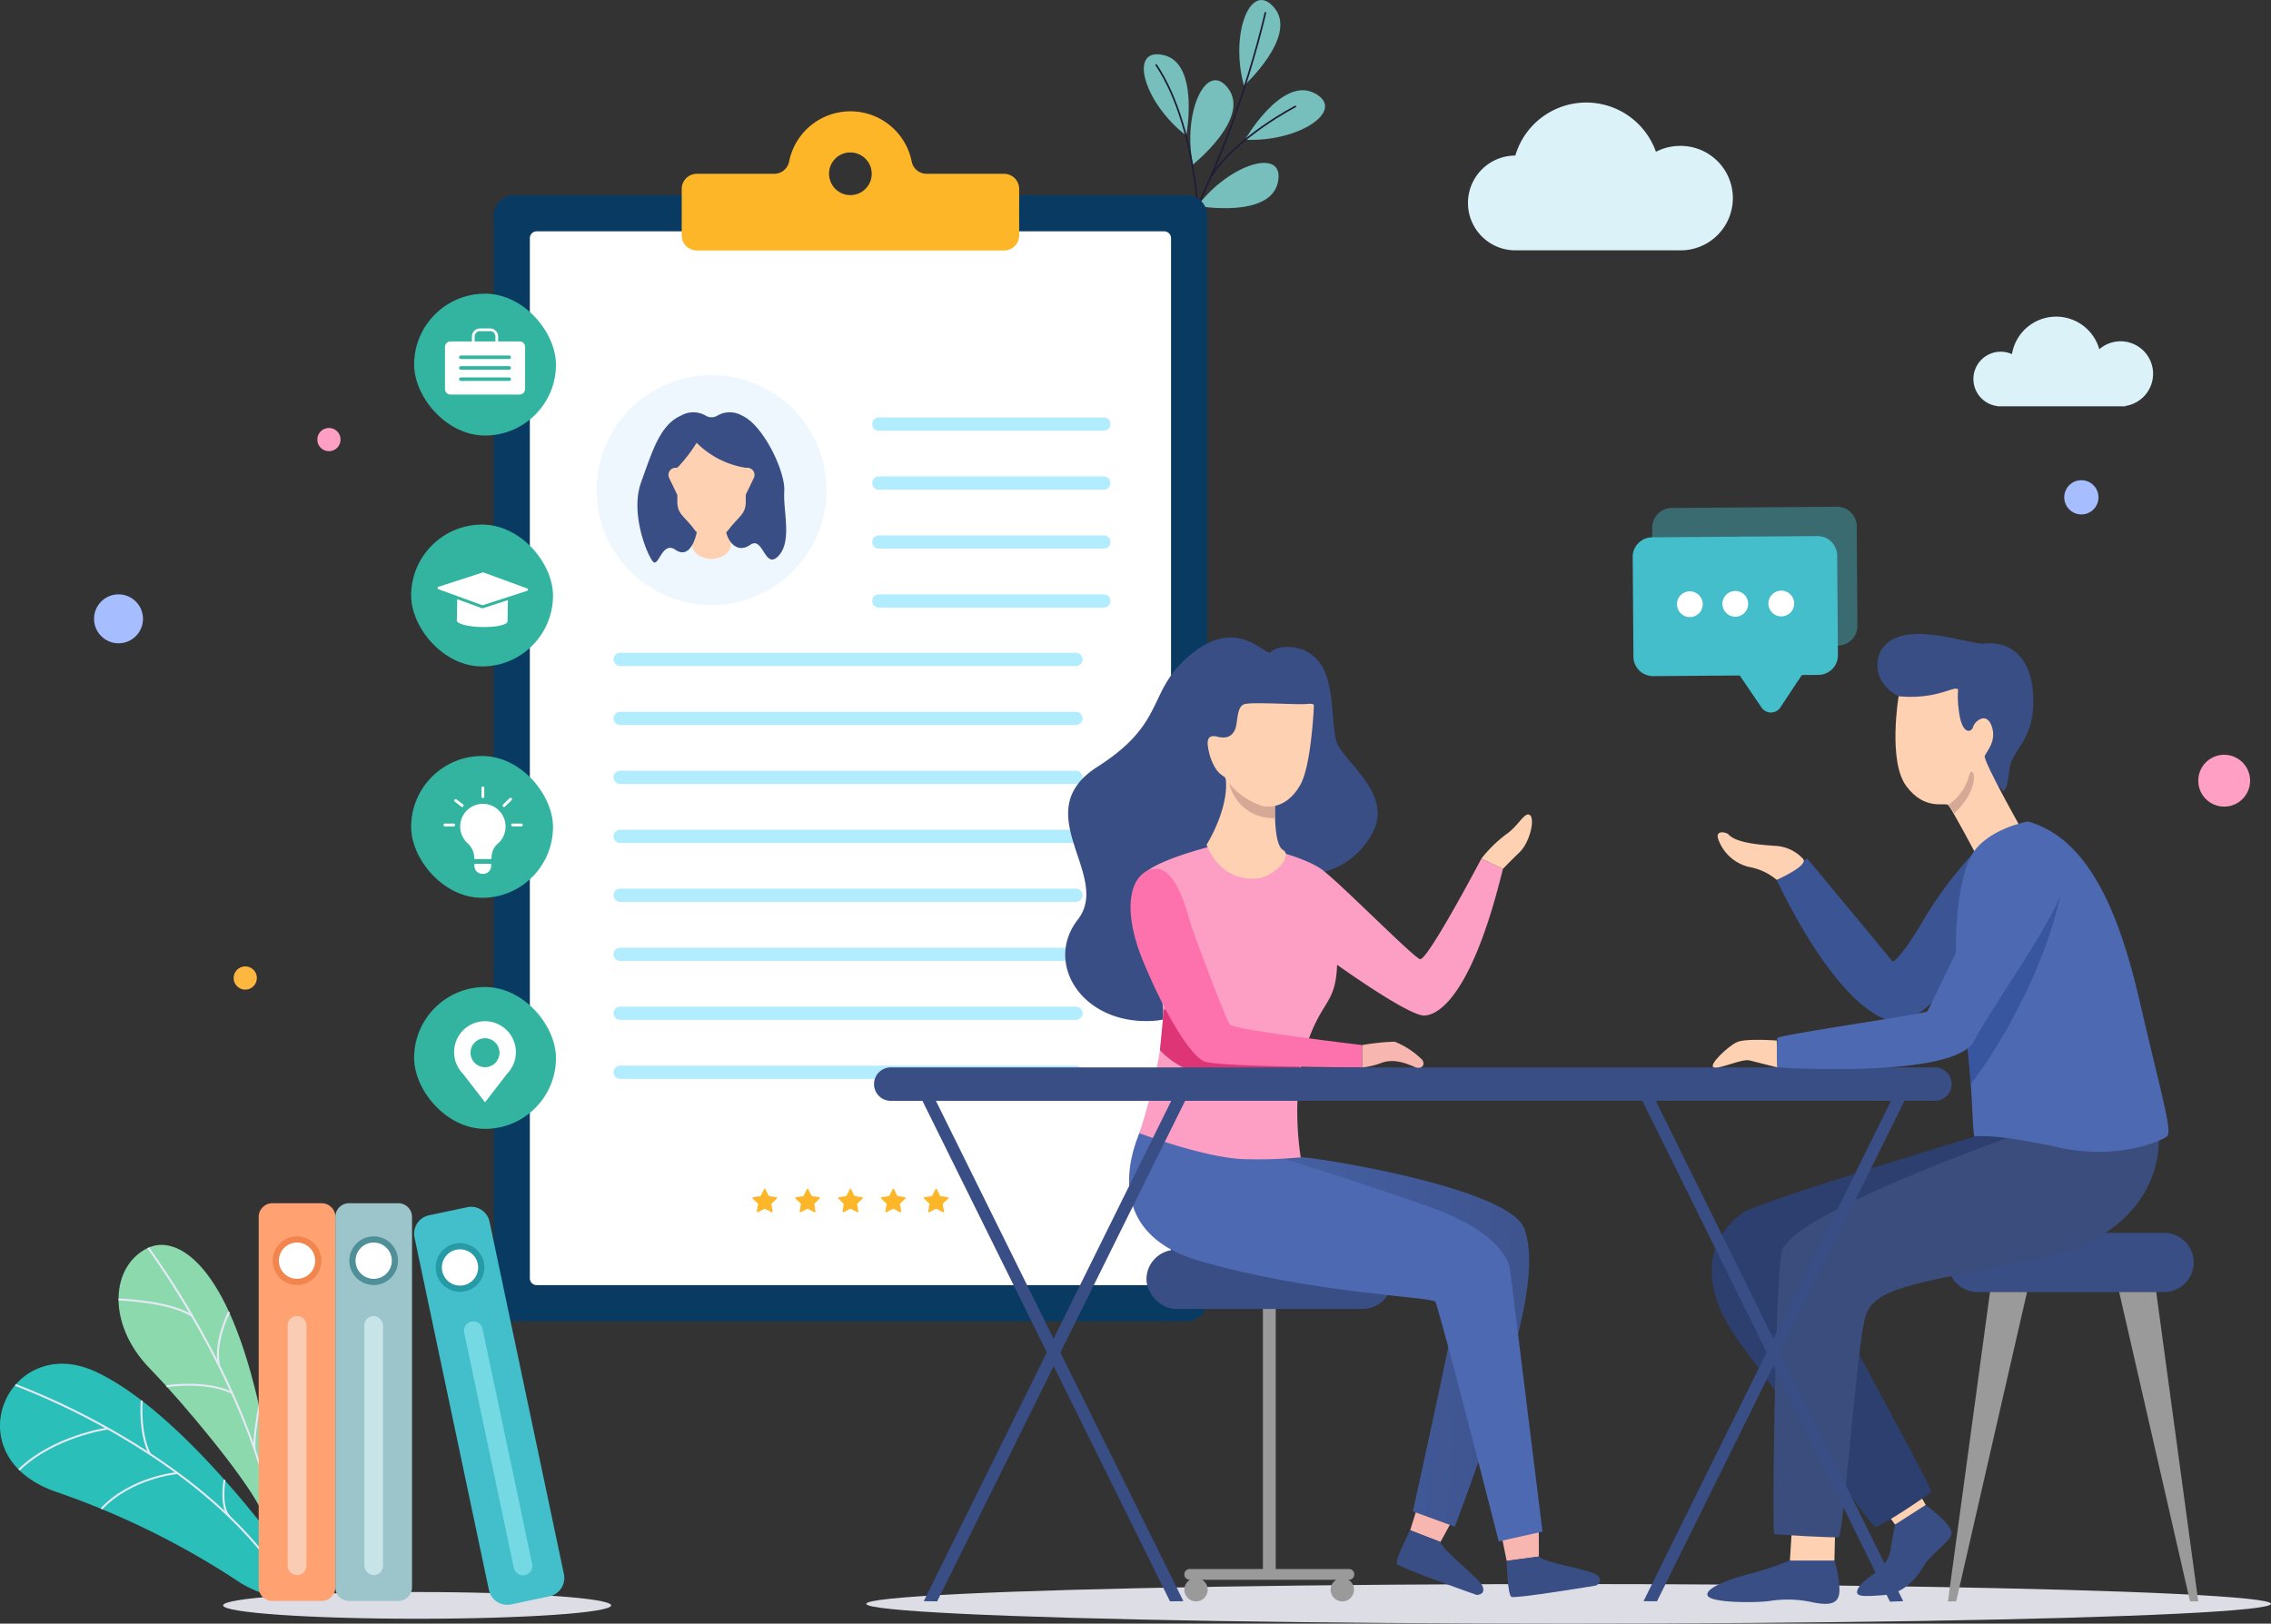 <svg xmlns="http://www.w3.org/2000/svg" xmlns:xlink="http://www.w3.org/1999/xlink" width="320.982" height="229.516" viewBox="0 0 320.982 229.516">
  <rect x="0" y="0" width="320.982" height="229.516" fill="#333333" stroke="none"/>
  <defs>
    <linearGradient id="linear-gradient" x1="1147.299" y1="-420.319" x2="1133.562" y2="-289.231" gradientUnits="objectBoundingBox">
      <stop offset="0" stop-color="#40e586"/>
      <stop offset="1" stop-color="#328784"/>
    </linearGradient>
    <linearGradient id="linear-gradient-2" x1="1.383" y1="0.596" x2="-0.617" y2="0.393" gradientUnits="objectBoundingBox">
      <stop offset="0" stop-color="#394e85"/>
      <stop offset="1" stop-color="#4d69b2"/>
    </linearGradient>
  </defs>
  <g id="グループ_15494" data-name="グループ 15494" transform="translate(-342.663 -210.21)">
    <g id="グループ_15455" data-name="グループ 15455" transform="translate(503.667 210.21)">
      <path id="パス_46343" data-name="パス 46343" d="M1337.8,268.614s1.9-10.171-3.185-11.378S1331.759,263.973,1337.8,268.614Z" transform="translate(-1331.134 -249.447)" fill="#76bfbd"/>
      <path id="パス_46344" data-name="パス 46344" d="M1372.375,291.517s8.1-6.444,5.043-10.685S1370.848,284.052,1372.375,291.517Z" transform="translate(-1364.774 -268.257)" fill="#76bfbd"/>
      <path id="パス_46345" data-name="パス 46345" d="M1378.215,357.184s10.188,1.806,11.349-3.289S1382.8,351.1,1378.215,357.184Z" transform="translate(-1369.967 -328.066)" fill="#76bfbd"/>
      <path id="パス_46346" data-name="パス 46346" d="M1419.28,295.252s5.155-8.971,9.807-6.591S1426.889,295.64,1419.28,295.252Z" transform="translate(-1404.321 -275.503)" fill="#76bfbd"/>
      <path id="パス_46347" data-name="パス 46347" d="M1415.032,222.322s7.637-6.981,4.3-11S1413,214.979,1415.032,222.322Z" transform="translate(-1400.214 -210.21)" fill="#76bfbd"/>
      <path id="パス_46348" data-name="パス 46348" d="M1327.937,261.429l-.184-.145c12.124-15.388,17.693-40.447,17.748-40.7l.229.05C1345.674,220.888,1340.094,246,1327.937,261.429Z" transform="translate(-1327.753 -218.89)" fill="#1f1c37"/>
      <path id="パス_46349" data-name="パス 46349" d="M1347.516,285.633c0-.016-.087-1.579-.427-3.9-.679-4.644-2.172-11.2-5.432-16.048l.194-.13c3.284,4.886,4.787,11.477,5.469,16.145.341,2.332.428,3.9.429,3.92Z" transform="translate(-1339.385 -256.509)" fill="#1f1c37"/>
      <path id="パス_46350" data-name="パス 46350" d="M1389.743,311.432l-.2-.127c3.592-5.57,11.931-9.87,12.015-9.913l.106.208C1401.584,301.644,1393.3,305.916,1389.743,311.432Z" transform="translate(-1379.447 -286.49)" fill="#1f1c37"/>
    </g>
    <ellipse id="楕円形_969" data-name="楕円形 969" cx="99.27" cy="2.798" rx="99.27" ry="2.798" transform="translate(465.106 434.129)" fill="#dddde6"/>
    <rect id="長方形_27564" data-name="長方形 27564" width="1.807" height="38.029" transform="translate(521.164 394.394)" fill="#9a9a9a"/>
    <path id="パス_46393" data-name="パス 46393" d="M1390.106,1568.764H1367.6a.76.76,0,0,1-.76-.76h0a.76.76,0,0,1,.76-.76h22.507a.76.76,0,0,1,.76.76h0A.76.76,0,0,1,1390.106,1568.764Z" transform="translate(-856.785 -1135.24)" fill="#9a9a9a"/>
    <circle id="楕円形_970" data-name="楕円形 970" cx="1.654" cy="1.654" r="1.654" transform="translate(510.055 433.278)" fill="#9a9a9a"/>
    <circle id="楕円形_971" data-name="楕円形 971" cx="1.654" cy="1.654" r="1.654" transform="translate(530.732 433.278)" fill="#9a9a9a"/>
    <path id="パス_46433" data-name="パス 46433" d="M2.905,0H97.96a2.905,2.905,0,0,1,2.905,2.905v153.4a2.905,2.905,0,0,1-2.905,2.905H2.905A2.905,2.905,0,0,1,0,156.306V2.905A2.905,2.905,0,0,1,2.905,0Z" transform="translate(412.431 237.789)" fill="#093b62"/>
    <path id="パス_46432" data-name="パス 46432" d="M.968,0H89.659a.968.968,0,0,1,.968.968V148a.968.968,0,0,1-.968.968H.968A.968.968,0,0,1,0,148V.968A.968.968,0,0,1,.968,0Z" transform="translate(417.55 242.908)" fill="#fff"/>
    <g id="グループ_15464" data-name="グループ 15464" transform="translate(429.381 302.488)">
      <g id="グループ_15456" data-name="グループ 15456" transform="translate(0 58.356)">
        <path id="パス_46351" data-name="パス 46351" d="M938.6,1133.725H874.18a.936.936,0,0,1-.937-.936h0a.936.936,0,0,1,.937-.936H938.6a.936.936,0,0,1,.936.936h0A.936.936,0,0,1,938.6,1133.725Z" transform="translate(-873.243 -1131.852)" fill="#b2ecff"/>
      </g>
      <g id="グループ_15457" data-name="グループ 15457" transform="translate(0 50.019)">
        <path id="パス_46352" data-name="パス 46352" d="M938.6,1082.718H874.18a.937.937,0,0,1-.937-.937h0a.936.936,0,0,1,.937-.936H938.6a.936.936,0,0,1,.936.936h0A.936.936,0,0,1,938.6,1082.718Z" transform="translate(-873.243 -1080.845)" fill="#b2ecff"/>
      </g>
      <g id="グループ_15458" data-name="グループ 15458" transform="translate(0 41.683)">
        <path id="パス_46353" data-name="パス 46353" d="M938.6,1031.711H874.18a.936.936,0,0,1-.937-.936h0a.937.937,0,0,1,.937-.937H938.6a.936.936,0,0,1,.936.937h0A.936.936,0,0,1,938.6,1031.711Z" transform="translate(-873.243 -1029.838)" fill="#b2ecff"/>
      </g>
      <g id="グループ_15459" data-name="グループ 15459" transform="translate(0 33.346)">
        <path id="パス_46354" data-name="パス 46354" d="M938.6,980.7H874.18a.937.937,0,0,1-.937-.937h0a.936.936,0,0,1,.937-.936H938.6a.936.936,0,0,1,.936.936h0A.937.937,0,0,1,938.6,980.7Z" transform="translate(-873.243 -978.832)" fill="#b2ecff"/>
      </g>
      <g id="グループ_15460" data-name="グループ 15460" transform="translate(0 25.01)">
        <path id="パス_46355" data-name="パス 46355" d="M938.6,929.7H874.18a.936.936,0,0,1-.937-.936h0a.937.937,0,0,1,.937-.937H938.6a.936.936,0,0,1,.936.937h0A.936.936,0,0,1,938.6,929.7Z" transform="translate(-873.243 -927.825)" fill="#b2ecff"/>
      </g>
      <g id="グループ_15461" data-name="グループ 15461" transform="translate(0 16.673)">
        <path id="パス_46356" data-name="パス 46356" d="M938.6,878.691H874.18a.937.937,0,0,1-.937-.936h0a.937.937,0,0,1,.937-.937H938.6a.937.937,0,0,1,.936.937h0A.937.937,0,0,1,938.6,878.691Z" transform="translate(-873.243 -876.818)" fill="#b2ecff"/>
      </g>
      <g id="グループ_15462" data-name="グループ 15462" transform="translate(0 8.337)">
        <path id="パス_46357" data-name="パス 46357" d="M938.6,827.685H874.18a.937.937,0,0,1-.937-.937h0a.936.936,0,0,1,.937-.936H938.6a.936.936,0,0,1,.936.936h0A.936.936,0,0,1,938.6,827.685Z" transform="translate(-873.243 -825.812)" fill="#b2ecff"/>
      </g>
      <g id="グループ_15463" data-name="グループ 15463" transform="translate(0 0)">
        <path id="パス_46358" data-name="パス 46358" d="M938.6,776.678H874.18a.936.936,0,0,1-.937-.936h0a.937.937,0,0,1,.937-.937H938.6a.936.936,0,0,1,.936.937h0A.936.936,0,0,1,938.6,776.678Z" transform="translate(-873.243 -774.805)" fill="#b2ecff"/>
      </g>
    </g>
    <path id="パス_48088" data-name="パス 48088" d="M2896.566,357.773a10.918,10.918,0,0,0,7.633-6.358c2.092-5.324-4.786-9.578-5.485-12.357s-.189-8.054-2.316-10.971-6.134-2.445-6.857-1.53-4.479-5.14-11.141.193-3.334,9.618-13.425,16.057,2.114,15.335-2.767,21.6.8,15.09,10.907,14.287S2896.566,357.773,2896.566,357.773Z" transform="translate(-2367.211 -24.198)" fill="#394e85"/>
    <g id="グループ_15452" data-name="グループ 15452" transform="translate(359.414 386.185)">
      <path id="パス_46325" data-name="パス 46325" d="M449.371,1287.312c-5.3,2.485-5.937,10.7.183,17.019,5.185,5.35,13.285,15.217,15.556,19.616s4.309,3.95-.388-15.648S453.045,1285.589,449.371,1287.312Z" transform="translate(-445.174 -1286.902)" fill="#8bd9ac"/>
      <path id="パス_46326" data-name="パス 46326" d="M488.072,1327.859l-.274.042c-1.5-9.76-6.221-19.8-9.915-26.5a122.553,122.553,0,0,0-7.735-12.331l.223-.165a122.849,122.849,0,0,1,7.755,12.361C481.831,1307.988,486.564,1318.058,488.072,1327.859Z" transform="translate(-466.062 -1288.578)" fill="#e7e9f8"/>
      <path id="パス_46327" data-name="パス 46327" d="M455.493,1335.846c-2.852-2.046-10.267-2.334-10.342-2.337l.01-.277c.308.011,7.574.3,10.493,2.389Z" transform="translate(-445.151 -1325.66)" fill="#e7e9f8"/>
      <path id="パス_46328" data-name="パス 46328" d="M495.639,1408.395c-3.736-1.767-9.139-.919-9.193-.91l-.044-.274c.055-.009,5.542-.872,9.356.933Z" transform="translate(-479.659 -1387.369)" fill="#e7e9f8"/>
      <path id="パス_46329" data-name="パス 46329" d="M530.687,1352.2l-.271.059c-.75-3.42,1.35-7.488,1.44-7.659l.246.129C532.079,1344.774,529.958,1348.884,530.687,1352.2Z" transform="translate(-516.345 -1335.173)" fill="#e7e9f8"/>
      <path id="パス_46330" data-name="パス 46330" d="M562.125,1432.566l-.274.044c-.247-1.541.606-5.965.642-6.152l.273.053C562.756,1426.556,561.886,1431.073,562.125,1432.566Z" transform="translate(-542.74 -1403.649)" fill="#e7e9f8"/>
    </g>
    <g id="グループ_15453" data-name="グループ 15453" transform="translate(342.663 402.989)">
      <line id="線_339" data-name="線 339" y1="0.346" x2="0.434" transform="translate(23.754 10.669)" fill="url(#linear-gradient)"/>
      <path id="パス_46331" data-name="パス 46331" d="M382.568,1416.23s-14.115-19.739-26.425-25.408-20.254,12.037-5.444,17.038a114.066,114.066,0,0,1,26.088,12.922S387.185,1426.971,382.568,1416.23Z" transform="translate(-342.663 -1389.716)" fill="#2abfb9"/>
      <path id="パス_46332" data-name="パス 46332" d="M394.238,1436.454l.24-.14c-5.809-9.917-16.03-17.3-23.581-21.754a101.356,101.356,0,0,0-15.143-7.356l-.094.261a101.116,101.116,0,0,1,15.1,7.337C378.282,1419.234,388.46,1426.59,394.238,1436.454Z" transform="translate(-353.535 -1404.345)" fill="#e7e9f8"/>
      <path id="パス_46333" data-name="パス 46333" d="M371.143,1445.18l-.037-.275c-.076.01-7.662,1.07-12.642,5.876l.193.2C363.572,1446.238,371.068,1445.19,371.143,1445.18Z" transform="translate(-355.881 -1435.885)" fill="#e7e9f8"/>
      <path id="パス_46334" data-name="パス 46334" d="M440.609,1483.7l-.022-.277c-.065.005-6.552.567-10.842,5.1l.2.191C434.164,1484.258,440.545,1483.706,440.609,1483.7Z" transform="translate(-415.512 -1468.108)" fill="#e7e9f8"/>
      <path id="パス_46335" data-name="パス 46335" d="M465.279,1429.069l.247-.128c-1.487-2.875-1.13-7.422-1.126-7.467l-.277-.023C464.107,1421.64,463.755,1426.123,465.279,1429.069Z" transform="translate(-444.233 -1416.264)" fill="#e7e9f8"/>
      <path id="パス_46336" data-name="パス 46336" d="M535.836,1495.261l.2-.2c-1.256-1.246-.637-5-.63-5.042l-.274-.046C535.1,1490.136,534.479,1493.915,535.836,1495.261Z" transform="translate(-503.532 -1473.59)" fill="#e7e9f8"/>
    </g>
    <path id="パス_46337" data-name="パス 46337" d="M1906.651,949.937a57.74,57.74,0,0,0-6.6,8.82c-2.5,4.381-4.382,6.487-4.609,6.145s-12.006-14.51-12.006-14.51l-4.312,3.016s7.569,16.672,15.329,19.688,17.149-19.346,17.149-19.346Z" transform="translate(-1285.34 -618.825)" fill="#3b5493"/>
    <g id="グループ_15454" data-name="グループ 15454" transform="translate(605.134 419.117)">
      <path id="パス_46338" data-name="パス 46338" d="M1965.557,1488.392l2.215,3.825v1.891l-4.339.888-3.52-4.817Z" transform="translate(-1958.059 -1488.392)" fill="#fdd1b1"/>
      <path id="パス_46339" data-name="パス 46339" d="M1953.947,1514.572l4.339-2.778s3.93,2.891,3.644,4.106-3,2.929-3.858,4.43-2.715,4-5.716,4.216-4.431.342-3.5-1.158,4-2.414,4.431-5.09C1953.613,1516.252,1953.947,1514.572,1953.947,1514.572Z" transform="translate(-1948.574 -1507.969)" fill="#394e85"/>
    </g>
    <path id="パス_46340" data-name="パス 46340" d="M1862.78,1184.783s-33.231,10.015-35.506,11.608-8.649,7.53,0,18.958,17.981,25.425,18.777,25.425,7.511-4.552,7.853-4.893-13.2-24.7-13.543-25.833,17.184-16.729,17.184-16.729l12.786-9.177Z" transform="translate(-1238.283 -814.751)" fill="#2c3f6f"/>
    <path id="パス_46341" data-name="パス 46341" d="M1966.733,760.8c-.835,1.343-1.195,4.666,2.447,6.544s14.807,13.4,14.807,13.4.556.029.841-2.987,3.812-4.154,3.357-10.811-4.837-7.34-6.828-7.056S1969.635,756.13,1966.733,760.8Z" transform="translate(-1358.168 -458.704)" fill="#394e85"/>
    <path id="パス_46342" data-name="パス 46342" d="M1982.241,806.878s-1.536,9.161,1.081,12.689,5.462,2.276,5.918,2.674,3.942,7,3.942,7l6.742-3.022s-5.791-10.233-5.506-10.916,1.725-2.105.976-4.211-2.4-.683-2.626.114-1.536,1.2-1.992-2.105.228-3.243-.455-3.3S1987.021,807.333,1982.241,806.878Z" transform="translate(-1371.23 -498.243)" fill="#fdd1b1"/>
    <g id="グループ_15465" data-name="グループ 15465" transform="translate(465.952 294.226)">
      <path id="パス_46359" data-name="パス 46359" d="M1129.764,726.13h-31.888a.91.91,0,0,1-.88-.936h0a.91.91,0,0,1,.88-.937h31.888a.91.91,0,0,1,.88.937h0A.91.91,0,0,1,1129.764,726.13Z" transform="translate(-1096.996 -724.257)" fill="#b2ecff"/>
    </g>
    <g id="グループ_15466" data-name="グループ 15466" transform="translate(465.952 285.89)">
      <path id="パス_46360" data-name="パス 46360" d="M1129.764,675.124h-31.888a.91.91,0,0,1-.88-.937h0a.91.91,0,0,1,.88-.936h31.888a.91.91,0,0,1,.88.936h0A.91.91,0,0,1,1129.764,675.124Z" transform="translate(-1096.996 -673.251)" fill="#b2ecff"/>
    </g>
    <g id="グループ_15467" data-name="グループ 15467" transform="translate(465.952 277.553)">
      <path id="パス_46361" data-name="パス 46361" d="M1129.764,624.117h-31.888a.91.91,0,0,1-.88-.936h0a.91.91,0,0,1,.88-.937h31.888a.91.91,0,0,1,.88.937h0A.91.91,0,0,1,1129.764,624.117Z" transform="translate(-1096.996 -622.244)" fill="#b2ecff"/>
    </g>
    <g id="グループ_16779" data-name="グループ 16779" transform="translate(465.952 269.217)">
      <path id="パス_46361-2" data-name="パス 46361" d="M1129.764,624.117h-31.888a.91.91,0,0,1-.88-.936h0a.91.91,0,0,1,.88-.937h31.888a.91.91,0,0,1,.88.937h0A.91.91,0,0,1,1129.764,624.117Z" transform="translate(-1096.996 -622.244)" fill="#b2ecff"/>
    </g>
    <path id="パス_46362" data-name="パス 46362" d="M966.8,315.321a2.156,2.156,0,0,1-2.1-1.759,8.835,8.835,0,0,0-17.316,0,2.155,2.155,0,0,1-2.1,1.759H934.334a2.134,2.134,0,0,0-2.134,2.133v6.571a2.134,2.134,0,0,0,2.134,2.134H977.76a2.134,2.134,0,0,0,2.134-2.134v-6.571a2.133,2.133,0,0,0-2.134-2.133Zm-10.177-2.958a3.013,3.013,0,1,1-3.538,3.542A3,3,0,0,1,956.628,312.363Z" transform="translate(-493.183 -80.542)" fill="#fdb627"/>
    <path id="パス_46363" data-name="パス 46363" d="M2074.623,492.149a4.591,4.591,0,0,0-7.6-3.471,6.336,6.336,0,0,0-12.347.69,3.858,3.858,0,1,0-2.058,7.345l0,.029h18.143l-.055-.05A4.594,4.594,0,0,0,2074.623,492.149Z" transform="translate(-1427.645 -229.099)" fill="#dbf2f9"/>
    <path id="パス_46364" data-name="パス 46364" d="M1642.109,305.018a7.347,7.347,0,0,0-3.4.832,10.45,10.45,0,0,0-19.875.531,6.7,6.7,0,0,0,.016,13.4h23.262a7.383,7.383,0,1,0,0-14.765Z" transform="translate(-1061.997 -74.182)" fill="#dbf2f9"/>
    <g id="グループ_15468" data-name="グループ 15468" transform="translate(554.903 426.632)">
      <path id="パス_46365" data-name="パス 46365" d="M1641.236,1535.075l.711,3.518,4.555-.608-.014-3.611Z" transform="translate(-1641.236 -1534.373)" fill="#f7b6b0"/>
      <path id="パス_46366" data-name="パス 46366" d="M1645.585,1557.076s.1,4.8.679,5.088,11.95-1.6,11.95-1.6,1.128-.572.232-1.416-7.522-1.765-8.307-2.684Z" transform="translate(-1644.874 -1552.856)" fill="#394e85"/>
    </g>
    <g id="グループ_15469" data-name="グループ 15469" transform="translate(540.08 423.099)">
      <path id="パス_46367" data-name="パス 46367" d="M1563.209,1512.757l-1.07,3.426,4.286,1.659,1.725-3.172Z" transform="translate(-1560.244 -1512.757)" fill="#f7b6b0"/>
      <path id="パス_46368" data-name="パス 46368" d="M1552.441,1533.717s-2.224,4.259-1.853,4.787,11.243,4.352,11.243,4.352,1.264.041.885-1.129-5.744-5.167-5.99-6.351Z" transform="translate(-1550.547 -1530.291)" fill="#394e85"/>
    </g>
    <path id="パス_46369" data-name="パス 46369" d="M1420.885,1210.846a31.567,31.567,0,0,1,10.071,0c6.146.854,27.484,4.78,29.19,9.9s.552,14.225-9.861,42.05l-5.937-2.162s6.922-31.011,6.751-33.06S1420.885,1210.846,1420.885,1210.846Z" transform="translate(-901.997 -836.774)" fill="url(#linear-gradient-2)"/>
    <g id="グループ_15470" data-name="グループ 15470" transform="translate(504.701 386.875)">
      <rect id="長方形_27563" data-name="長方形 27563" width="34.735" height="8.364" rx="4.182" transform="translate(0 0)" fill="#394e85"/>
    </g>
    <path id="パス_46370" data-name="パス 46370" d="M1321.016,1183.543s-7.853,14.51,7.852,19.119,32.946,5.121,33.458,5.8,8.975,33.887,8.975,33.887l6.187-1.385-4.578-36.94s0-4.95-11.608-9.047-24.581-8.023-24.581-8.023Z" transform="translate(-816.808 -814.251)" fill="#4d69b2"/>
    <path id="パス_46371" data-name="パス 46371" d="M1339.38,940.166s-8.876,2.048-10.925,4.325,2.731,12.974,2.845,19.574-3.355,16.974-3.355,16.974,9.681,3.661,15.19,3.681a64.774,64.774,0,0,0,7.622-.265s-1.476-8.441.686-15.383,4.239-6.032,4.453-11.835c0,0,10,7.17,12.277,7.17s6.942-3.414,11.153-20.712l-3.034-1.474s-7.663,14.561-8.688,14.22-11.678-11.153-13.968-12.746S1344.956,940.052,1339.38,940.166Z" transform="translate(-824.247 -610.647)" fill="#fd9fc4"/>
    <path id="パス_46372" data-name="パス 46372" d="M1345.748,1088.735s5.851,7.168,19.45,3.412l1.138-3.642-20.029-5.576Z" transform="translate(-839.14 -730.081)" fill="#de3577"/>
    <path id="パス_46373" data-name="パス 46373" d="M1328.8,969.264c-.593-2.169-2.219-8.251-5.292-7.682s-4.649,5.292-1.309,13.258,6.714,13.144,8.535,13.941,22.334.854,22.334.854v-3.158s-18.095-2.134-18.692-2.9S1329.1,970.36,1328.8,969.264Z" transform="translate(-817.879 -628.536)" fill="#fd72ac"/>
    <g id="グループ_15471" data-name="グループ 15471" transform="translate(583.979 422.516)">
      <path id="パス_46377" data-name="パス 46377" d="M1896.969,1511.567l-.143,5.906-3.191,1.619-3.1-1.619.524-8.288Z" transform="translate(-1878.869 -1509.185)" fill="#fdd1b1"/>
      <path id="パス_46378" data-name="パス 46378" d="M1830.806,1559.894a49.007,49.007,0,0,1-5.573,1.858c-2.787.714-6.43,2-6.073,3.072s6.716,1.072,8.788.786a16.286,16.286,0,0,1,5.93.161c3.048.647,3.981.029,3.93-1.924a15.882,15.882,0,0,0-.714-3.953Z" transform="translate(-1819.136 -1551.606)" fill="#394e85"/>
    </g>
    <g id="グループ_15472" data-name="グループ 15472" transform="translate(617.985 384.485)">
      <path id="パス_46379" data-name="パス 46379" d="M2057.755,1284.863h-26.37a4.182,4.182,0,0,1-4.182-4.182h0a4.182,4.182,0,0,1,4.182-4.182h26.37a4.182,4.182,0,0,1,4.182,4.182h0A4.182,4.182,0,0,1,2057.755,1284.863Z" transform="translate(-2027.203 -1276.498)" fill="#394e85"/>
      <path id="パス_46380" data-name="パス 46380" d="M2033.145,1327.676l-5.943,43.737h1.163l10.015-43.737Z" transform="translate(-2027.203 -1319.312)" fill="#9a9a9a"/>
      <path id="パス_46381" data-name="パス 46381" d="M2180.515,1327.676l5.943,43.737h-1.164l-10.014-43.737Z" transform="translate(-2151.078 -1319.312)" fill="#9a9a9a"/>
    </g>
    <path id="パス_46382" data-name="パス 46382" d="M1930.718,1185.762s.853,13.144-17.412,16.729-22.874,4.1-24.069,8.194-3.073,30.954-3.755,31.068-8.763-.341-9.1-.455.114-34.255,1.025-39.831,36.872-17.924,36.872-17.924Z" transform="translate(-1282.948 -814.251)" fill="#3b4d7c"/>
    <path id="パス_46383" data-name="パス 46383" d="M2044.229,920.693s-5.8,1.024-7.966,4.78-2.959,14.453-1.366,21.964,1.427,17.9,1.821,17.785,3.756-.259,11.95,1.562,14.453-.911,15.25-1.593-1.024-6.661-3.87-19.035S2052.878,923.083,2044.229,920.693Z" transform="translate(-1414.952 -594.361)" fill="#4d69b2"/>
    <path id="パス_46385" data-name="パス 46385" d="M1143.41,1231.121l-1.893-.024,35.165-71.107h1.96Z" transform="translate(-668.289 -794.548)" fill="#394e85"/>
    <path id="パス_46386" data-name="パス 46386" d="M1174.993,1231.121l-35.062-70.894,1.789-.236,35.165,71.107Z" transform="translate(-666.962 -794.548)" fill="#394e85"/>
    <path id="パス_46387" data-name="パス 46387" d="M1797.5,1231.166l-35.085-70.968,1.79-.208,35.165,71.107Z" transform="translate(-1187.708 -794.548)" fill="#394e85"/>
    <path id="パス_46388" data-name="パス 46388" d="M1248.448,1138.133H1100.863a2.361,2.361,0,0,1-2.361-2.362h0a2.361,2.361,0,0,1,2.361-2.361h147.585a2.362,2.362,0,0,1,2.361,2.361h0A2.361,2.361,0,0,1,1248.448,1138.133Z" transform="translate(-632.304 -772.312)" fill="#394e85"/>
    <path id="パス_46389" data-name="パス 46389" d="M1832.833,1109.64s-4.309-.341-5.589.213-4.182,3.329-3.286,3.584,3.969-1.28,5.078-.981,3.9.981,3.9.981Z" transform="translate(-1239.05 -752.34)" fill="#fdd1b1"/>
    <path id="パス_46390" data-name="パス 46390" d="M1829.567,930.383c1.112,1.276,4.823,1.494,6.53,1.622a5.7,5.7,0,0,1,4.054,1.878c.683.981-3.757,2.93-3.757,2.93a8.382,8.382,0,0,0-3.925-1.821,6.14,6.14,0,0,1-4.353-3.969C1827.69,929.7,1829.326,930.105,1829.567,930.383Z" transform="translate(-1242.611 -602.23)" fill="#fdd1b1"/>
    <path id="パス_46391" data-name="パス 46391" d="M1520.629,1111.505a32.85,32.85,0,0,1,4.581-.484,11.358,11.358,0,0,1,3.926,2.589c.484.8-.2,1.28-.91,1.052s-2.731-1.365-4.751-.682a10.5,10.5,0,0,1-2.845.682Z" transform="translate(-985.438 -753.564)" fill="#f7b6b0"/>
    <path id="パス_46392" data-name="パス 46392" d="M1623.743,920.87a18.917,18.917,0,0,1,3.489-3.42c1.707-1.138,2.617-3.243,3.357-2.731s.057,3.812-1.479,5.292-2.333,2.333-2.333,2.333Z" transform="translate(-1071.699 -589.297)" fill="#fdd1b1"/>
    <g id="グループ_15475" data-name="グループ 15475" transform="translate(573.427 281.841)">
      <g id="グループ_15473" data-name="グループ 15473" transform="translate(2.766 0)" opacity="0.41">
        <path id="パス_46394" data-name="パス 46394" d="M1797.6,648.482l-23.353.174a2.774,2.774,0,0,0-2.753,2.794l.1,14.076a2.774,2.774,0,0,0,2.794,2.753l12.229-.091,3.08,4.532a1.608,1.608,0,0,0,2.673-.02l3.013-4.577,2.357-.018a2.774,2.774,0,0,0,2.753-2.794l-.1-14.076A2.774,2.774,0,0,0,1797.6,648.482Z" transform="translate(-1771.495 -648.481)" fill="#44becb"/>
        <circle id="楕円形_972" data-name="楕円形 972" cx="1.824" cy="1.824" r="1.824" transform="translate(12.228 10.802) rotate(-73.228)" fill="#fff"/>
        <path id="パス_46395" data-name="パス 46395" d="M1892.482,697.466a1.824,1.824,0,1,1-1.838-1.81A1.824,1.824,0,0,1,1892.482,697.466Z" transform="translate(-1869.657 -687.945)" fill="#fff"/>
        <path id="パス_46396" data-name="パス 46396" d="M1813.406,698.057a1.824,1.824,0,1,1-1.838-1.81A1.824,1.824,0,0,1,1813.406,698.057Z" transform="translate(-1803.505 -688.44)" fill="#fff"/>
      </g>
      <g id="グループ_15474" data-name="グループ 15474" transform="translate(0 4.148)">
        <path id="パス_46397" data-name="パス 46397" d="M1780.679,673.864l-23.353.174a2.773,2.773,0,0,0-2.753,2.794l.105,14.076a2.773,2.773,0,0,0,2.794,2.753l12.229-.091,3.081,4.532a1.608,1.608,0,0,0,2.673-.02l3.013-4.577,2.358-.018a2.774,2.774,0,0,0,2.753-2.794l-.105-14.076A2.774,2.774,0,0,0,1780.679,673.864Z" transform="translate(-1754.573 -673.864)" fill="#44becb"/>
        <circle id="楕円形_973" data-name="楕円形 973" cx="1.824" cy="1.824" r="1.824" transform="matrix(0.96, -0.279, 0.279, 0.96, 12.24, 8.339)" fill="#fff"/>
        <circle id="楕円形_974" data-name="楕円形 974" cx="1.824" cy="1.824" r="1.824" transform="matrix(0.693, -0.721, 0.721, 0.693, 18.423, 9.584)" fill="#fff"/>
        <circle id="楕円形_975" data-name="楕円形 975" cx="1.824" cy="1.824" r="1.824" transform="matrix(0.698, -0.716, 0.716, 0.698, 5.499, 9.664)" fill="#fff"/>
      </g>
    </g>
    <g id="グループ_15477" data-name="グループ 15477" transform="translate(426.987 263.242)">
      <circle id="楕円形_976" data-name="楕円形 976" cx="16.247" cy="16.247" r="16.247" transform="translate(0 0)" fill="#eef7fe"/>
      <g id="グループ_15476" data-name="グループ 15476" transform="translate(5.476 5.262)">
        <path id="パス_46398" data-name="パス 46398" d="M946.411,658.784a8.068,8.068,0,0,0-1.191-4.02l-1.591,3.422-1.591-3.422a8.069,8.069,0,0,0-1.191,4.02c-.02,2.12,2.418,2.32,2.762,2.338v0h.041v0C943.993,661.1,946.431,660.9,946.411,658.784Z" transform="translate(-932.878 -640.4)" fill="#fdd1b1"/>
        <path id="パス_46399" data-name="パス 46399" d="M913.146,578.021c.177-2.827-3.02-9.408-5.979-10.689a3.479,3.479,0,0,0-3.559.056,1.575,1.575,0,0,1-1.486,0,3.479,3.479,0,0,0-3.559-.056c-2.959,1.281-4.038,4.962-5.653,9.433s.976,10.55,1.727,11.257,1.274-3,3.116-1.724,2.751-1.122,3.04-2.514,2.069-12.421,2.069-12.421l0-1.725,0,1.725s1.781,11.03,2.069,12.421,1.576,3.095,3.418,1.814,2.025,3.639,3.98,1.567S912.97,580.848,913.146,578.021Z" transform="translate(-892.098 -566.881)" fill="#394e85"/>
        <path id="パス_46400" data-name="パス 46400" d="M933.244,605.557h0a3.415,3.415,0,0,1-2.614-1.518c-1.335-1.7-2.222-1.986-2.222-3.694V591.8h9.672v8.546c0,1.72-.9,2.037-2.252,3.732A3.389,3.389,0,0,1,933.244,605.557Z" transform="translate(-922.474 -587.727)" fill="#fdd1b1"/>
        <path id="パス_46401" data-name="パス 46401" d="M921.983,614.77h-.241a1.013,1.013,0,0,0-.912,1.454l1.153,2.389s.839-1.988.839-2.164A14.8,14.8,0,0,0,921.983,614.77Z" transform="translate(-916.049 -606.943)" fill="#fdd1b1"/>
        <path id="パス_46402" data-name="パス 46402" d="M983.18,614.77h.241a1.013,1.013,0,0,1,.913,1.454l-1.153,2.389s-.839-1.988-.839-2.164A14.8,14.8,0,0,1,983.18,614.77Z" transform="translate(-967.591 -606.943)" fill="#fdd1b1"/>
      </g>
    </g>
    <g id="グループ_15483" data-name="グループ 15483" transform="translate(449.008 378.255)">
      <g id="グループ_15478" data-name="グループ 15478" transform="translate(24.227)">
        <path id="パス_46403" data-name="パス 46403" d="M1143.4,1238.443l.451.913a.113.113,0,0,0,.085.062l1.007.147a.114.114,0,0,1,.063.194l-.729.71a.113.113,0,0,0-.033.1l.172,1a.114.114,0,0,1-.165.12l-.9-.474a.113.113,0,0,0-.106,0l-.9.474a.114.114,0,0,1-.165-.12l.172-1a.114.114,0,0,0-.033-.1l-.729-.71a.114.114,0,0,1,.063-.194l1.007-.147a.113.113,0,0,0,.086-.062l.45-.913A.114.114,0,0,1,1143.4,1238.443Z" transform="translate(-1141.557 -1238.379)" fill="#fdb627"/>
      </g>
      <g id="グループ_15479" data-name="グループ 15479" transform="translate(18.17)">
        <path id="パス_46404" data-name="パス 46404" d="M1106.344,1238.443l.45.913a.113.113,0,0,0,.086.062l1.007.147a.114.114,0,0,1,.063.194l-.729.71a.114.114,0,0,0-.033.1l.172,1a.113.113,0,0,1-.165.12l-.9-.474a.113.113,0,0,0-.106,0l-.9.474a.114.114,0,0,1-.165-.12l.172-1a.113.113,0,0,0-.033-.1l-.729-.71a.114.114,0,0,1,.063-.194l1.007-.147a.113.113,0,0,0,.085-.062l.45-.913A.114.114,0,0,1,1106.344,1238.443Z" transform="translate(-1104.499 -1238.379)" fill="#fdb627"/>
      </g>
      <g id="グループ_15480" data-name="グループ 15480" transform="translate(12.114)">
        <path id="パス_46405" data-name="パス 46405" d="M1069.285,1238.443l.45.913a.113.113,0,0,0,.086.062l1.007.147a.114.114,0,0,1,.063.194l-.729.71a.114.114,0,0,0-.033.1l.172,1a.114.114,0,0,1-.165.12l-.9-.474a.113.113,0,0,0-.106,0l-.9.474a.114.114,0,0,1-.165-.12l.172-1a.114.114,0,0,0-.033-.1l-.729-.71a.114.114,0,0,1,.063-.194l1.007-.147a.113.113,0,0,0,.086-.062l.451-.913A.114.114,0,0,1,1069.285,1238.443Z" transform="translate(-1067.441 -1238.379)" fill="#fdb627"/>
      </g>
      <g id="グループ_15481" data-name="グループ 15481" transform="translate(6.057)">
        <path id="パス_46406" data-name="パス 46406" d="M1032.228,1238.443l.45.913a.113.113,0,0,0,.086.062l1.007.147a.114.114,0,0,1,.063.194l-.729.71a.114.114,0,0,0-.033.1l.172,1a.114.114,0,0,1-.165.12l-.9-.474a.113.113,0,0,0-.106,0l-.9.474a.114.114,0,0,1-.165-.12l.172-1a.114.114,0,0,0-.033-.1l-.729-.71a.114.114,0,0,1,.063-.194l1.007-.147a.113.113,0,0,0,.086-.062l.451-.913A.114.114,0,0,1,1032.228,1238.443Z" transform="translate(-1030.383 -1238.379)" fill="#fdb627"/>
      </g>
      <g id="グループ_15482" data-name="グループ 15482" transform="translate(0)">
        <path id="パス_46407" data-name="パス 46407" d="M995.169,1238.443l.45.913a.113.113,0,0,0,.086.062l1.007.147a.114.114,0,0,1,.063.194l-.729.71a.113.113,0,0,0-.033.1l.172,1a.114.114,0,0,1-.165.12l-.9-.474a.113.113,0,0,0-.106,0l-.9.474a.114.114,0,0,1-.165-.12l.172-1a.114.114,0,0,0-.033-.1l-.729-.71a.114.114,0,0,1,.063-.194l1.007-.147a.113.113,0,0,0,.086-.062l.451-.913A.114.114,0,0,1,995.169,1238.443Z" transform="translate(-993.325 -1238.379)" fill="#fdb627"/>
      </g>
    </g>
    <path id="パス_46411" data-name="パス 46411" d="M2027.356,882.361a7.193,7.193,0,0,0,2.9-3.926c.512-2.39,2.158,1.161-2.022,5.1Z" transform="translate(-1409.346 -558.362)" fill="#d6a996"/>
    <path id="パス_46412" data-name="パス 46412" d="M2044.529,1011.129s9.4-11.974,12.657-26.713l-13.138,21.338Z" transform="translate(-1423.309 -647.669)" fill="#3855a0"/>
    <path id="パス_46413" data-name="パス 46413" d="M1912.49,941.053c-2.331,1.959-11.756,22.537-12.1,22.879s-20.94,3.3-21.167,3.755a25.161,25.161,0,0,0,0,4.154s24.923,1.65,27.768-3.7,11.37-17.071,12.477-21.452S1915.4,938.61,1912.49,941.053Z" transform="translate(-1285.34 -610.742)" fill="#4d69b2"/>
    <path id="パス_46414" data-name="パス 46414" d="M1765.9,1233.047l-1.9-.012,34.978-70.728h1.9Z" transform="translate(-1189.038 -796.485)" fill="#394e85"/>
    <g id="グループ_15485" data-name="グループ 15485" transform="translate(374.194 380.297)">
      <ellipse id="楕円形_977" data-name="楕円形 977" cx="27.426" cy="1.888" rx="27.426" ry="1.888" transform="translate(0 54.961)" fill="#dddde6"/>
      <g id="グループ_15484" data-name="グループ 15484" transform="translate(5.032)">
        <path id="パス_46435" data-name="パス 46435" d="M1.937,0H8.9a1.937,1.937,0,0,1,1.937,1.937V54.281A1.937,1.937,0,0,1,8.9,56.218H1.937A1.937,1.937,0,0,1,0,54.281V1.937A1.937,1.937,0,0,1,1.937,0Z" fill="#ffa171"/>
        <circle id="楕円形_978" data-name="楕円形 978" cx="3.44" cy="3.44" r="3.44" transform="translate(1.273 10.672) rotate(-76.595)" fill="#f2854e"/>
        <path id="パス_46415" data-name="パス 46415" d="M594.063,1349.738v33.976a1.324,1.324,0,0,1-1.324,1.324h0a1.324,1.324,0,0,1-1.324-1.324v-33.976a1.324,1.324,0,0,1,1.324-1.324h0A1.324,1.324,0,0,1,594.063,1349.738Z" transform="translate(-587.321 -1332.472)" fill="#faccb4"/>
        <path id="パス_46434" data-name="パス 46434" d="M1.937,0H8.9a1.937,1.937,0,0,1,1.937,1.937V54.281A1.937,1.937,0,0,1,8.9,56.218H1.937A1.937,1.937,0,0,1,0,54.281V1.937A1.937,1.937,0,0,1,1.937,0Z" transform="translate(10.835)" fill="#9bc5cb"/>
        <circle id="楕円形_979" data-name="楕円形 979" cx="3.44" cy="3.44" r="3.44" transform="translate(11.387 8.123) rotate(-45)" fill="#4f8f98"/>
        <circle id="楕円形_980" data-name="楕円形 980" cx="2.565" cy="2.565" r="2.565" transform="translate(12.626 8.123) rotate(-45)" fill="#fff"/>
        <circle id="楕円形_981" data-name="楕円形 981" cx="2.565" cy="2.565" r="2.565" transform="matrix(0.231, -0.973, 0.973, 0.231, 2.329, 10.025)" fill="#fff"/>
        <rect id="長方形_27567" data-name="長方形 27567" width="2.649" height="36.625" rx="1.324" transform="translate(14.928 15.942)" fill="#c7e4e8"/>
        <path id="パス_46416" data-name="パス 46416" d="M711.438,1256.059l10.512,49.82a2.651,2.651,0,0,1-2.046,3.141l-5.415,1.143a2.65,2.65,0,0,1-3.141-2.046l-10.512-49.82a2.651,2.651,0,0,1,2.046-3.141l5.415-1.143A2.651,2.651,0,0,1,711.438,1256.059Z" transform="translate(-678.81 -1253.452)" fill="#43bfcb"/>
        <path id="パス_48092" data-name="パス 48092" d="M3.44,0A3.44,3.44,0,1,1,0,3.44,3.44,3.44,0,0,1,3.44,0Z" transform="translate(25.016 5.64)" fill="#269aa5"/>
        <circle id="楕円形_983" data-name="楕円形 983" cx="2.565" cy="2.565" r="2.565" transform="matrix(0.542, -0.84, 0.84, 0.542, 24.91, 9.844)" fill="#fff"/>
        <path id="パス_46417" data-name="パス 46417" d="M746.542,1354.117l7.015,33.244a1.324,1.324,0,0,1-1.023,1.569h0a1.324,1.324,0,0,1-1.569-1.022l-7.015-33.244a1.324,1.324,0,0,1,1.022-1.569h0A1.324,1.324,0,0,1,746.542,1354.117Z" transform="translate(-714.903 -1336.364)" fill="#75d9e3"/>
      </g>
    </g>
    <path id="パス_46418" data-name="パス 46418" d="M925.4,585.969a21.859,21.859,0,0,0,2.726-3.531,12.571,12.571,0,0,0,6.928,3.531,20.056,20.056,0,0,0,1.046-2.987c0-.5-.861-2.13-1.631-2.265s-8.314-.77-9.277,0S925.4,585.969,925.4,585.969Z" transform="translate(-487.001 -309.637)" fill="#394e85"/>
    <g id="グループ_15493" data-name="グループ 15493" transform="translate(400.775 249.803)">
      <g id="グループ_15486" data-name="グループ 15486" transform="translate(0.419 98.01)">
        <rect id="長方形_27569" data-name="長方形 27569" width="20.05" height="20.05" rx="10.025" transform="translate(0 1.921)" fill="#32b4a0"/>
        <path id="パス_46419" data-name="パス 46419" d="M744.092,1097.863a4.366,4.366,0,1,0-7.49,3.045h0l3.13,4.046,3.126-4.046h0A4.349,4.349,0,0,0,744.092,1097.863Zm-4.364,2.128a2.046,2.046,0,1,1,2.046-2.046A2.042,2.042,0,0,1,739.728,1099.991Z" transform="translate(-729.709 -1086.737)" fill="#fff"/>
      </g>
      <g id="グループ_15489" data-name="グループ 15489" transform="translate(0 65.351)">
        <rect id="長方形_27571" data-name="長方形 27571" width="20.05" height="20.05" rx="10.025" transform="translate(0 1.921)" fill="#32b4a0"/>
        <g id="グループ_15488" data-name="グループ 15488" transform="translate(4.575 6.23)">
          <g id="グループ_15487" data-name="グループ 15487">
            <path id="パス_46420" data-name="パス 46420" d="M759.224,892.062a.2.2,0,0,1-.2-.2v-1.244a.2.2,0,0,1,.4,0v1.244A.2.2,0,0,1,759.224,892.062Z" transform="translate(-753.661 -890.42)" fill="#fff"/>
            <path id="パス_46421" data-name="パス 46421" d="M777.506,901.566a.2.2,0,0,1-.139-.341l.914-.894a.2.2,0,1,1,.279.285l-.914.894A.2.2,0,0,1,777.506,901.566Z" transform="translate(-768.955 -898.664)" fill="#fff"/>
            <path id="パス_46422" data-name="パス 46422" d="M786.143,922.882h0l-1.244,0a.2.2,0,0,1,0-.4h0l1.244,0a.2.2,0,0,1,0,.4Z" transform="translate(-775.14 -917.239)" fill="#fff"/>
            <path id="パス_46423" data-name="パス 46423" d="M736.733,902.585a.2.2,0,0,1-.12-.041l-.914-.695a.2.2,0,1,1,.241-.317l.914.695a.2.2,0,0,1-.121.357Z" transform="translate(-734.081 -899.683)" fill="#fff"/>
            <path id="パス_46424" data-name="パス 46424" d="M726.406,922.882a.2.2,0,0,1,0-.4l1.244,0h0a.2.2,0,0,1,0,.4l-1.244,0Z" transform="translate(-726.207 -917.239)" fill="#fff"/>
          </g>
          <path id="パス_46425" data-name="パス 46425" d="M747.038,908.67a3.207,3.207,0,1,0-5.463,2.276,2.842,2.842,0,0,1,1.039,2.219h0a.1.1,0,0,0,.095.1h2.247a.1.1,0,0,0,.1-.1v-.105a2.624,2.624,0,0,1,1.006-2.081A3.193,3.193,0,0,0,747.038,908.67Z" transform="translate(-738.269 -903.005)" fill="#fff"/>
          <path id="パス_46426" data-name="パス 46426" d="M754.194,958.709h-.137a1.111,1.111,0,0,1-1.111-1.111v-.315h2.359v.315A1.111,1.111,0,0,1,754.194,958.709Z" transform="translate(-748.576 -946.355)" fill="#fff"/>
        </g>
      </g>
      <g id="グループ_15491" data-name="グループ 15491" transform="translate(0 32.641)">
        <rect id="長方形_27573" data-name="長方形 27573" width="20.05" height="20.05" rx="10.025" transform="translate(0 1.921)" fill="#32b4a0"/>
        <g id="グループ_15490" data-name="グループ 15490" transform="translate(3.74 8.679)">
          <path id="パス_46427" data-name="パス 46427" d="M727.382,709.9l-6.168-2.26a.177.177,0,0,1,.006-.335l6.248-2.03a.177.177,0,0,1,.116,0l6.168,2.26a.177.177,0,0,1-.006.335L727.5,709.9A.178.178,0,0,1,727.382,709.9Z" transform="translate(-721.098 -705.266)" fill="#fff"/>
          <path id="パス_46428" data-name="パス 46428" d="M744.959,728.558l-.056,3.02c-.009.469-1.617.823-3.6.786s-3.573-.451-3.564-.919l.056-3.02,3.557,1.3Z" transform="translate(-735.022 -724.64)" fill="#fff"/>
        </g>
      </g>
      <g id="グループ_15492" data-name="グループ 15492" transform="translate(0.419 0)">
        <rect id="長方形_27575" data-name="長方形 27575" width="20.05" height="20.05" rx="10.025" transform="translate(0 1.921)" fill="#32b4a0"/>
        <path id="パス_46429" data-name="パス 46429" d="M738.019,496.091h-3.034V495.4a1.147,1.147,0,0,0-1.145-1.146h-1.42a1.147,1.147,0,0,0-1.146,1.146v.694h-3.033a.777.777,0,0,0-.774.775v5.956a.774.774,0,0,0,.774.775h9.778a.774.774,0,0,0,.774-.775v-5.956A.777.777,0,0,0,738.019,496.091Zm-6.357-.694a.759.759,0,0,1,.758-.759h1.42a.759.759,0,0,1,.758.759v.694h-2.936Zm4.882,6.278h-6.827a.25.25,0,0,1,0-.5h6.827a.25.25,0,0,1,0,.5Zm0-1.584h-6.827a.248.248,0,0,1,0-.5h6.827a.247.247,0,0,1,.248.248A.245.245,0,0,1,736.544,500.092Zm0-1.514h-6.827a.25.25,0,0,1,0-.5h6.827a.25.25,0,0,1,0,.5Z" transform="translate(-723.106 -487.421)" fill="#fff"/>
      </g>
    </g>
    <path id="パス_48089" data-name="パス 48089" d="M2907.922,403.321a8.807,8.807,0,0,0,.956,1.821,6.556,6.556,0,0,0,6.163,2.944c2.544-.274,5.127-3.179,3.677-4.031-.815-.478-1.06-2.671-1.118-4.5-.044-1.426.023-2.631.023-2.631s-5.005-4.848-6.561-4.254c-.345.13-.52.531-.433,1.311C2911.109,398.279,2907.922,403.321,2907.922,403.321Z" transform="translate(-2394.721 -73.7)" fill="#fdd1b1"/>
    <path id="パス_48090" data-name="パス 48090" d="M2913.559,394.2a6.294,6.294,0,0,0,6.55,5.35c-.044-1.426.024-2.631.024-2.631s-5.005-4.848-6.561-4.254A2.793,2.793,0,0,0,2913.559,394.2Z" transform="translate(-2397.231 -73.7)" fill="#d6a996"/>
    <path id="パス_48091" data-name="パス 48091" d="M2908.462,359.069s-.352,8.217-1.878,10.976-3.7,3.4-5.4,3.052a9.984,9.984,0,0,1-5.341-4.109,3.6,3.6,0,0,1-1.233-1.145,7.815,7.815,0,0,1-1.086-2.964c-.235-1.233.088-1.878,1.262-1.585s2,.088,2.495-.91.176-3.4,1.438-3.7,7.512.117,8.657,0S2908.477,358.775,2908.462,359.069Z" transform="translate(-2380.101 -48.954)" fill="#fdd1b1"/>
    <ellipse id="楕円形_687" data-name="楕円形 687" cx="3.46" cy="3.46" rx="3.46" ry="3.46" transform="translate(355.954 294.226)" fill="#a6bdff"/>
    <ellipse id="楕円形_688" data-name="楕円形 688" cx="1.643" cy="1.643" rx="1.643" ry="1.643" transform="translate(387.512 270.704)" fill="#ff9fc4"/>
    <ellipse id="楕円形_689" data-name="楕円形 689" cx="1.643" cy="1.643" rx="1.643" ry="1.643" transform="translate(375.684 346.818)" fill="#ffb73f"/>
    <ellipse id="楕円形_690" data-name="楕円形 690" cx="2.421" cy="2.421" rx="2.421" ry="2.421" transform="translate(634.422 278.089)" fill="#a6bdff"/>
    <path id="パス_44881" data-name="パス 44881" d="M2312.021,1995.049a3.661,3.661,0,1,1-3.661-3.662A3.661,3.661,0,0,1,2312.021,1995.049Z" transform="translate(-1651.333 -1674.479)" fill="#ff9fc4"/>
  </g>
</svg>
